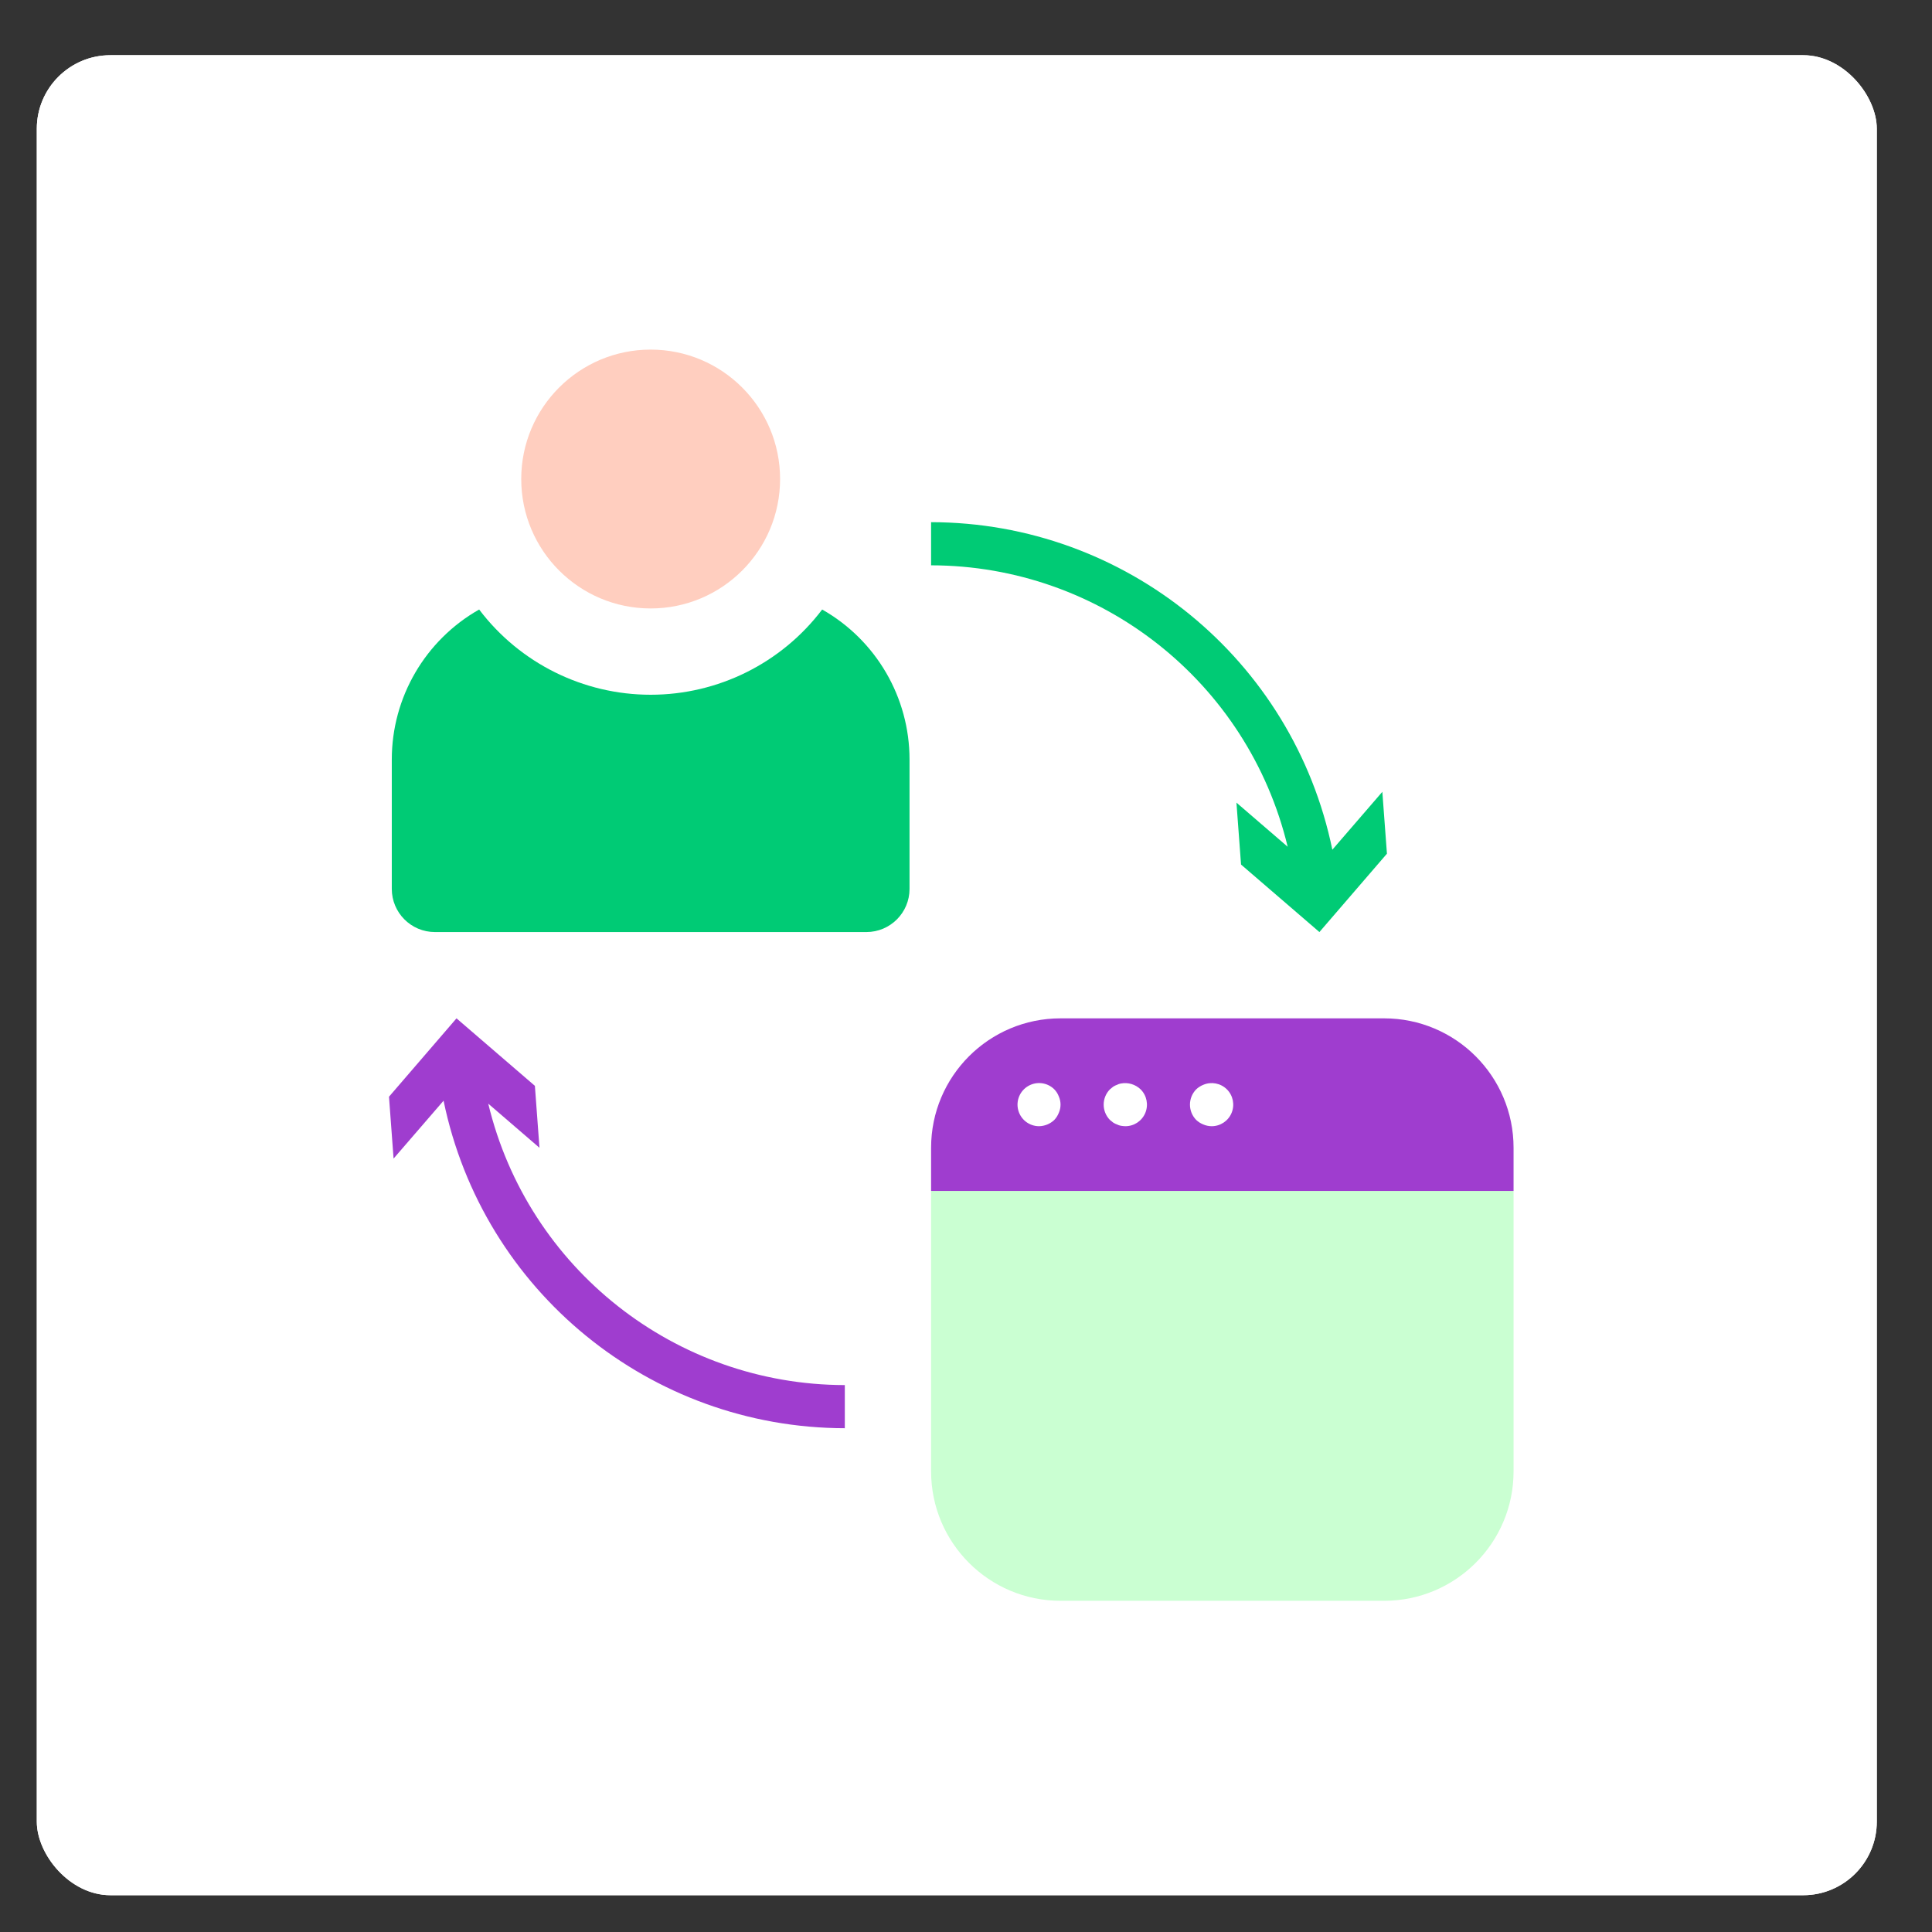 <?xml version="1.0" encoding="UTF-8"?> <svg xmlns="http://www.w3.org/2000/svg" xmlns:xlink="http://www.w3.org/1999/xlink" width="105px" height="105px" viewBox="0 0 105 105" version="1.1"><rect x="0" y="0" width="105" height="105" fill="#333333" stroke="none"/><!-- Generator: Sketch 62 (91390) - https://sketch.com --><title>Artboard</title><desc>Created with Sketch.</desc><g id="Artboard" stroke="none" stroke-width="1" fill="none" fill-rule="evenodd"><g id="Group-22" transform="translate(2, 3)"><rect id="Rectangle" fill="#FFFFFF" x="0" y="0" width="100" height="100" rx="4"></rect><g id="design-software" transform="translate(18, 16)"><rect id="Rectangle" fill="#00CB75" fill-rule="nonzero" x="0" y="0.823" width="64.689" height="51.005" rx="3.732"></rect><rect id="Rectangle" fill="#CAFFD2" fill-rule="nonzero" x="54.737" y="30.68" width="9.952" height="11.196"></rect><rect id="Rectangle" fill="#CAFFD2" fill-rule="nonzero" x="54.737" y="20.727" width="9.952" height="9.952"></rect><rect id="Rectangle" fill="#CAFFD2" fill-rule="nonzero" x="54.737" y="10.775" width="9.952" height="9.952"></rect><rect id="Rectangle" fill="#CAFFD2" fill-rule="nonzero" x="0" y="10.775" width="9.952" height="31.1"></rect><path d="M0,41.876 L0,48.096 C0,50.157 1.671,51.828 3.732,51.828 L60.957,51.828 C63.018,51.828 64.689,50.157 64.689,48.096 L64.689,41.876 L0,41.876 Z" id="Path" fill="#9F3DCF"></path><rect id="Rectangle" fill="#9F3DCF" x="11.196" y="63.024" width="42.296" height="4.976" rx="2.488"></rect><polygon id="Path" fill="#00CB75" points="43.54 63.024 39.808 51.828 24.88 51.828 21.148 63.024"></polygon><rect id="Rectangle" fill="#FFFFFF" fill-rule="nonzero" x="31.1" y="45.608" width="2.488" height="2.488"></rect><path d="M60.957,0.823 L3.732,0.823 C1.671,0.823 0,2.494 0,4.555 L0,10.775 L64.689,10.775 L64.689,4.555 C64.689,2.494 63.018,0.823 60.957,0.823 Z" id="Path" fill="#9F3DCF"></path><rect id="Rectangle" fill="#00CB75" fill-rule="nonzero" x="3.732" y="14.507" width="2.488" height="2.488"></rect><rect id="Rectangle" fill="#00CB75" fill-rule="nonzero" x="3.732" y="19.483" width="2.488" height="17.416"></rect><rect id="Rectangle" fill="#00CB75" fill-rule="nonzero" x="58.469" y="14.507" width="2.488" height="2.488"></rect><rect id="Rectangle" fill="#00CB75" fill-rule="nonzero" x="58.469" y="24.46" width="2.488" height="2.488"></rect><rect id="Rectangle" fill="#00CB75" fill-rule="nonzero" x="58.469" y="34.412" width="2.488" height="3.732"></rect><rect id="Rectangle" fill="#FFFFFF" fill-rule="nonzero" transform="translate(27.245, 18.257) rotate(-0.196) translate(-27.245, -18.257) " x="18.66" y="17.013" width="17.17" height="2.488"></rect><rect id="Rectangle" fill="#FFFFFF" fill-rule="nonzero" transform="translate(39.418, 18.208) rotate(-0.196) translate(-39.418, -18.208) " x="32.807" y="16.964" width="13.222" height="2.488"></rect><path d="M44.811,32.876 C44.791,26.469 40.49,20.99 34.587,19.852 L35.028,17.236 C42.114,18.601 47.277,25.178 47.299,32.871 L44.811,32.876 Z" id="Path" fill="#FFFFFF" fill-rule="nonzero"></path><path d="M17.442,31.981 C17.406,24.778 22.931,18.581 30.571,17.253 L31.065,19.697 C24.701,20.807 20.102,25.971 20.133,31.971 L17.442,31.981 Z" id="Path" fill="#FFFFFF" fill-rule="nonzero"></path><polygon id="Path" fill="#FFFFFF" fill-rule="nonzero" points="32.344 35.656 28.612 31.924 32.344 25.704 36.076 31.924"></polygon><path d="M36.076,41.876 L28.612,41.876 L28.344,40.535 C28.104,39.336 28.415,38.094 29.19,37.149 C29.965,36.204 31.122,35.656 32.344,35.656 L32.344,35.656 C33.566,35.656 34.724,36.204 35.499,37.149 C36.274,38.094 36.584,39.336 36.345,40.535 L36.076,41.876 Z" id="Path" fill="#FFFFFF" fill-rule="nonzero"></path><rect id="Rectangle" fill="#FFFFFF" fill-rule="nonzero" x="3.732" y="4.555" width="2.488" height="2.488"></rect><rect id="Rectangle" fill="#FFFFFF" fill-rule="nonzero" x="8.708" y="4.555" width="2.488" height="2.488"></rect><rect id="Rectangle" fill="#FFFFFF" fill-rule="nonzero" x="13.684" y="4.555" width="2.488" height="2.488"></rect><rect id="Rectangle" fill="#FFFFFF" fill-rule="nonzero" x="29.856" y="15.751" width="4.976" height="4.976"></rect><rect id="Rectangle" fill="#FFFFFF" fill-rule="nonzero" x="16.172" y="31.924" width="4.976" height="4.976"></rect><rect id="Rectangle" fill="#FFFFFF" fill-rule="nonzero" x="43.54" y="31.924" width="4.976" height="4.976"></rect><rect id="Rectangle" fill="#FFFFFF" fill-rule="nonzero" x="14.928" y="15.751" width="4.976" height="4.976" rx="2.488"></rect><rect id="Rectangle" fill="#FFFFFF" fill-rule="nonzero" transform="translate(47.273, 18.239) rotate(-180) translate(-47.273, -18.239) " x="44.785" y="15.751" width="4.976" height="4.976" rx="2.488"></rect></g></g><g id="Group-22" transform="translate(2, 3)"><rect id="Rectangle" fill="#FFFFFF" x="0" y="0" width="100" height="100" rx="4"></rect><g id="interaction" transform="translate(19, 16)"><circle id="Oval" fill="#FFCEBF" fill-rule="nonzero" cx="14.362" cy="7.034" r="7.034"></circle><path d="M23.683,14.126 C21.472,17.044 18.023,18.758 14.362,18.758 C10.701,18.758 7.252,17.044 5.041,14.126 C2.107,15.79 0.293,18.903 0.293,22.276 L0.293,29.31 C0.293,30.605 1.343,31.655 2.638,31.655 L26.086,31.655 C27.381,31.655 28.431,30.605 28.431,29.31 L28.431,22.276 C28.431,18.903 26.617,15.79 23.683,14.126 Z" id="Path" fill="#00CB75"></path><path d="M36.638,68 L54.224,68 C58.109,68 61.259,64.851 61.259,60.966 L61.259,45.724 L29.603,45.724 L29.603,60.966 C29.603,64.851 32.753,68 36.638,68 Z" id="Path" fill="#CAFFD2" fill-rule="nonzero"></path><path d="M29.603,45.724 L61.259,45.724 L61.259,43.379 C61.259,39.494 58.109,36.345 54.224,36.345 L36.638,36.345 C32.753,36.345 29.603,39.494 29.603,43.379 L29.603,45.724 Z" id="Path" fill="#9F3DCF"></path><path d="M35.466,42.207 C34.936,42.204 34.475,41.847 34.339,41.335 C34.203,40.824 34.427,40.285 34.885,40.02 C35.343,39.755 35.922,39.829 36.298,40.202 C36.406,40.312 36.49,40.444 36.544,40.589 C36.669,40.873 36.669,41.196 36.544,41.48 C36.487,41.623 36.404,41.755 36.298,41.867 C36.073,42.081 35.776,42.202 35.466,42.207 L35.466,42.207 Z" id="Path" fill="#FFFFFF" fill-rule="nonzero"></path><path d="M40.155,42.207 C40.077,42.204 39.998,42.197 39.921,42.183 C39.847,42.171 39.776,42.147 39.71,42.113 C39.635,42.087 39.563,42.052 39.497,42.008 L39.323,41.867 C38.869,41.405 38.869,40.664 39.323,40.202 C39.378,40.152 39.437,40.105 39.497,40.061 C39.563,40.017 39.635,39.982 39.71,39.956 C39.776,39.922 39.847,39.898 39.921,39.886 C40.307,39.813 40.704,39.931 40.988,40.202 C41.326,40.537 41.427,41.044 41.245,41.484 C41.062,41.924 40.631,42.21 40.155,42.207 L40.155,42.207 Z" id="Path" fill="#FFFFFF" fill-rule="nonzero"></path><path d="M44.845,42.207 C44.692,42.205 44.54,42.173 44.399,42.113 C44.256,42.056 44.125,41.973 44.012,41.867 C43.559,41.405 43.559,40.664 44.012,40.202 C44.125,40.096 44.256,40.013 44.399,39.956 C44.836,39.772 45.34,39.869 45.677,40.202 C46.015,40.537 46.117,41.044 45.934,41.484 C45.752,41.924 45.321,42.21 44.845,42.207 Z" id="Path" fill="#FFFFFF" fill-rule="nonzero"></path><path d="M54.127,24.034 L51.41,27.18 C49.278,16.829 40.172,9.396 29.603,9.379 L29.603,11.724 C38.82,11.737 46.828,18.059 48.982,27.019 L46.198,24.621 L46.448,27.987 L50.707,31.655 L54.377,27.396 L54.127,24.034 Z" id="Path" fill="#00CB75" fill-rule="nonzero"></path><path d="M5.535,40.981 L8.319,43.379 L8.07,40.013 L3.81,36.345 L0.141,40.604 L0.39,43.966 L3.107,40.82 C5.239,51.171 14.345,58.604 24.914,58.621 L24.914,56.276 C15.698,56.263 7.689,49.941 5.535,40.981 Z" id="Path" fill="#9F3DCF" fill-rule="nonzero"></path></g></g></g></svg> 